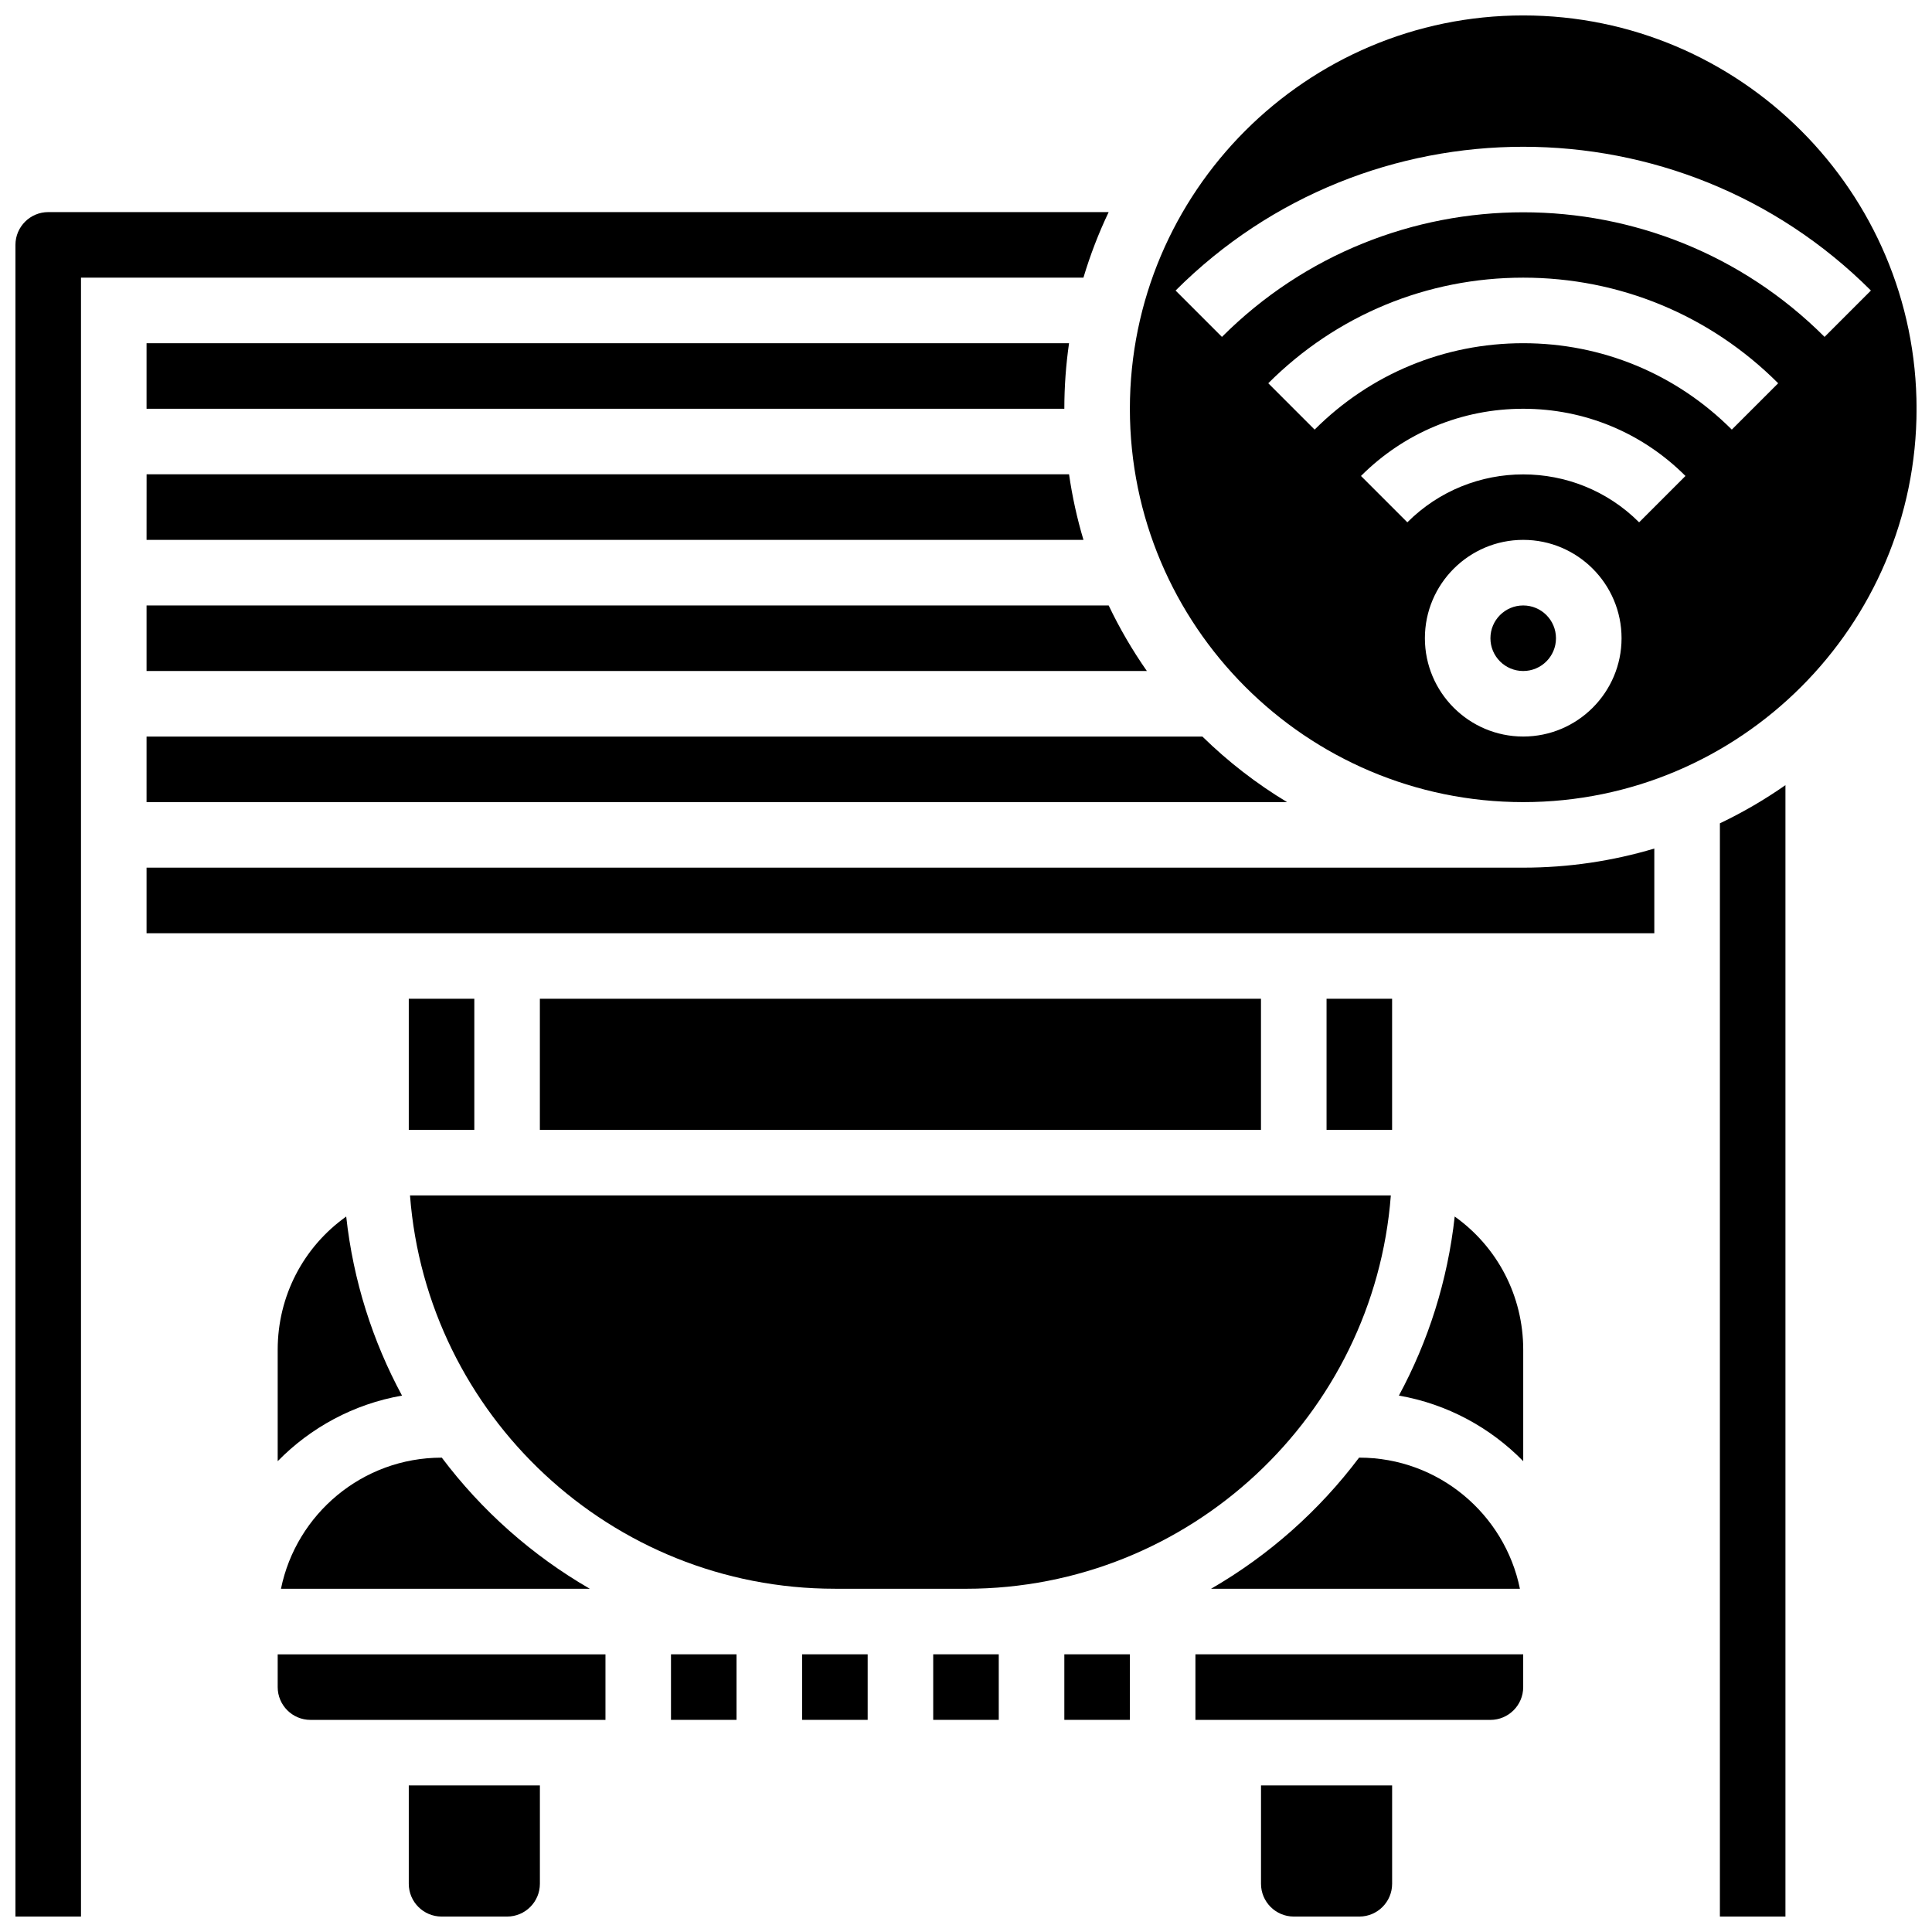 <?xml version="1.0" encoding="UTF-8"?>
<!-- Uploaded to: SVG Repo, www.svgrepo.com, Generator: SVG Repo Mixer Tools -->
<svg width="800px" height="800px" version="1.1" viewBox="144 144 512 512" xmlns="http://www.w3.org/2000/svg">
 <defs>
  <clipPath id="e">
   <path d="m252 617h36v34.902h-36z"/>
  </clipPath>
  <clipPath id="d">
   <path d="m148.09 200h289.91v451.9h-289.91z"/>
  </clipPath>
  <clipPath id="c">
   <path d="m599 352h19v299.9h-19z"/>
  </clipPath>
  <clipPath id="b">
   <path d="m443 148.09h208.9v208.91h-208.9z"/>
  </clipPath>
  <clipPath id="a">
   <path d="m478 617h35v34.902h-35z"/>
  </clipPath>
 </defs>
 <path d="m495.55 408.68h17.371v34.746h-17.371z"/>
 <path d="m504.17 530.29c-10.574 14.055-23.922 25.91-39.223 34.746h81.848c-4.035-19.801-21.582-34.746-42.559-34.746z"/>
 <path d="m287.07 408.68h191.1v34.746h-191.1z"/>
 <path d="m218.46 565.04h81.848c-15.301-8.836-28.648-20.691-39.223-34.746h-0.066c-20.973 0-38.523 14.945-42.559 34.746z"/>
 <path d="m252.33 408.68h17.371v34.746h-17.371z"/>
 <path d="m365.25 565.04h34.746c59.344 0 108.14-46.016 112.59-104.24l-259.93 0.004c4.449 58.223 53.25 104.23 112.59 104.23z"/>
 <g clip-path="url(#e)">
  <path d="m252.33 643.22c0 4.789 3.898 8.688 8.688 8.688h17.371c4.789 0 8.688-3.898 8.688-8.688v-26.059l-34.746-0.004z"/>
 </g>
 <path d="m217.59 591.1c0 4.789 3.898 8.688 8.688 8.688h78.176v-17.371h-86.863z"/>
 <g clip-path="url(#d)">
  <path d="m437.81 200.21h-281.03c-4.789 0-8.688 3.898-8.688 8.688v443h17.371v-434.32h265.66c1.793-6 4.031-11.805 6.688-17.375z"/>
 </g>
 <path d="m182.84 356.57h302.25c-8.148-4.91-15.676-10.754-22.441-17.371h-279.81z"/>
 <path d="m182.84 304.45v17.371h265.09c-3.828-5.481-7.219-11.285-10.121-17.371z"/>
 <path d="m182.84 287.07h248.29c-1.684-5.633-2.965-11.434-3.82-17.371h-244.46z"/>
 <path d="m321.82 582.41h17.371v17.371h-17.371z"/>
 <path d="m182.84 234.96v17.371h243.22c0-5.898 0.43-11.695 1.246-17.371z"/>
 <path d="m217.59 501.7v29.531c8.723-8.914 20.152-15.152 32.949-17.383-7.785-14.41-12.93-30.445-14.789-47.453-11.34 8.066-18.16 21.059-18.16 35.305z"/>
 <g clip-path="url(#c)">
  <path d="m599.79 651.9h17.371v-299.83c-5.481 3.828-11.285 7.219-17.371 10.121z"/>
 </g>
 <path d="m182.84 373.94v17.371h399.57v-22.438c-11.016 3.289-22.676 5.066-34.746 5.066z"/>
 <path d="m556.35 313.14c0 4.797-3.887 8.684-8.684 8.684s-8.688-3.887-8.688-8.684c0-4.801 3.891-8.688 8.688-8.688s8.684 3.887 8.684 8.688"/>
 <g clip-path="url(#b)">
  <path d="m547.67 148.09c-57.477 0-104.24 46.762-104.24 104.24 0 57.477 46.762 104.24 104.24 104.24 57.477 0 104.24-46.762 104.24-104.24-0.004-57.477-46.762-104.24-104.24-104.24zm0 191.1c-14.371 0-26.059-11.691-26.059-26.059 0-14.367 11.691-26.059 26.059-26.059 14.371 0 26.059 11.691 26.059 26.059 0 14.367-11.691 26.059-26.059 26.059zm30.711-56.77c-16.934-16.934-44.488-16.934-61.422 0l-12.285-12.285c11.484-11.484 26.754-17.809 42.996-17.809 16.242 0 31.512 6.324 42.996 17.809zm24.566-24.57c-14.766-14.766-34.395-22.898-55.277-22.898-20.883 0-40.516 8.133-55.281 22.898l-12.285-12.285c18.047-18.047 42.043-27.984 67.566-27.984 25.523 0 49.516 9.938 67.562 27.984zm-135.12-24.57-12.285-12.285c50.801-50.801 133.46-50.801 184.27 0l-12.285 12.285c-44.031-44.027-115.67-44.027-159.7 0z"/>
 </g>
 <path d="m529.51 466.39c-1.863 17.008-7.004 33.043-14.789 47.453 12.797 2.234 24.227 8.473 32.949 17.383v-29.531c0-14.242-6.824-27.234-18.16-35.305z"/>
 <path d="m426.06 582.41h17.371v17.371h-17.371z"/>
 <path d="m391.31 582.41v17.371h17.371v-17.371z"/>
 <path d="m460.8 599.79h78.176c4.789 0 8.688-3.898 8.688-8.688v-8.688h-86.863z"/>
 <path d="m356.57 582.41v17.371h17.371v-17.371z"/>
 <g clip-path="url(#a)">
  <path d="m478.18 643.22c0 4.789 3.898 8.688 8.688 8.688h17.371c4.789 0 8.688-3.898 8.688-8.688v-26.059h-34.746z"/>
 </g>
</svg>